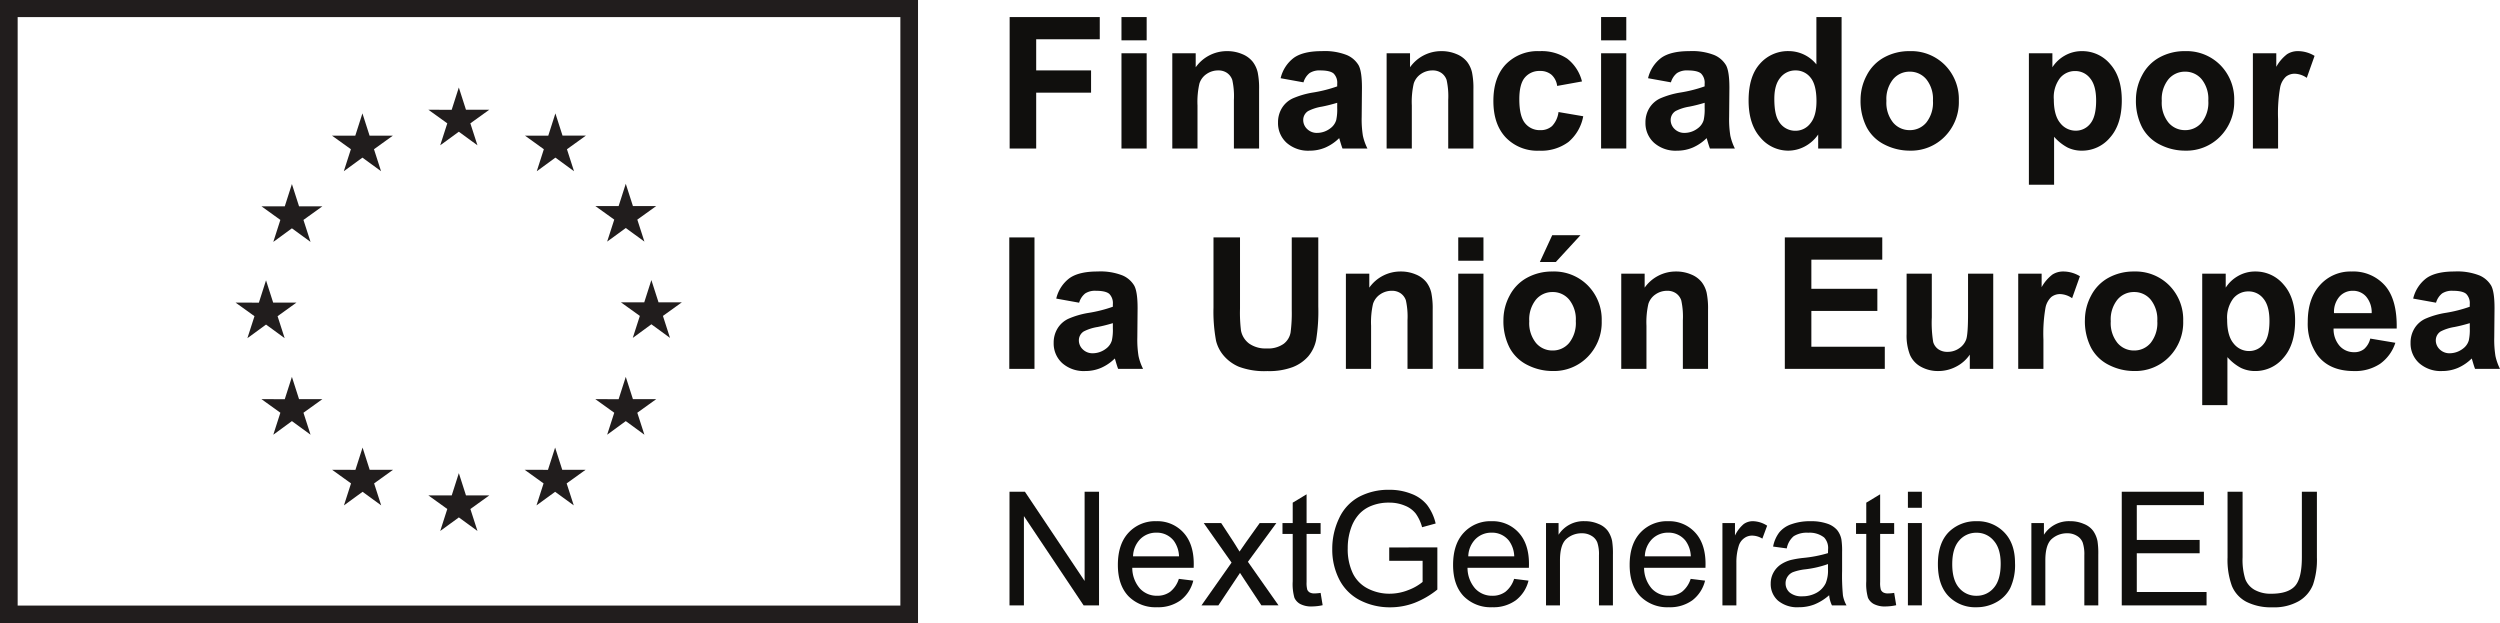<svg xmlns="http://www.w3.org/2000/svg" width="677.277" height="168.882" viewBox="0 0 677.277 168.882">
  <g id="g10" transform="translate(0 0)">
    <g id="g12" transform="translate(0 0)">
      <path id="path14" d="M291.108-132.461H51.971V-291.887H291.108ZM47.188-296.518v168.882h248.7V-296.518H47.188" transform="translate(-47.188 296.518)" fill="#211d1d"/>
      <path id="path16" d="M233.9-243.374l5.045-3.681,5.047,3.681-1.922-5.955,5.126-3.682H240.88l-1.934-6.027L237.013-253l-6.313-.007,5.121,3.682-1.919,5.955" transform="translate(-114.645 282.741)" fill="#211d1d"/>
      <path id="path18" d="M192.607-232.284l5.046-3.682,5.043,3.682-1.917-5.956,5.123-3.682h-6.318l-1.933-6.034-1.933,6.042-6.316-.008,5.123,3.682-1.917,5.956" transform="translate(-99.464 278.667)" fill="#211d1d"/>
      <path id="path20" d="M167.441-217.674l-1.933,6.04-6.313-.007,5.121,3.682L162.4-202l5.045-3.682L172.488-202l-1.921-5.956,5.123-3.682h-6.315l-1.933-6.033" transform="translate(-88.36 267.536)" fill="#211d1d"/>
      <path id="path22" d="M156.357-164.445l5.042,3.682-1.917-5.954L164.6-170.4h-6.314l-1.934-6.033-1.933,6.048-6.317-.014,5.125,3.684-1.921,5.954,5.047-3.682" transform="translate(-84.284 252.376)" fill="#211d1d"/>
      <path id="path24" d="M169.374-129.036l-1.933-6.034-1.933,6.041-6.313-.007,5.121,3.681L162.4-119.4l5.045-3.689,5.047,3.689-1.921-5.956,5.123-3.681h-6.315" transform="translate(-88.36 237.171)" fill="#211d1d"/>
      <path id="path26" d="M199.644-98.763l-1.933-6.027-1.931,6.034-6.317-.008,5.122,3.682-1.916,5.956,5.045-3.682,5.043,3.682-1.917-5.956,5.122-3.682h-6.318" transform="translate(-99.487 226.04)" fill="#211d1d"/>
      <path id="path28" d="M240.886-87.8l-1.933-6.035-1.93,6.04L230.7-87.8l5.122,3.682L233.91-78.16l5.046-3.682L244-78.16l-1.92-5.955L247.2-87.8h-6.316" transform="translate(-114.647 222.012)" fill="#211d1d"/>
      <path id="path30" d="M282.128-98.763l-1.93-6.027-1.937,6.034-6.311-.008,5.118,3.682-1.917,5.956,5.047-3.682,5.046,3.682-1.923-5.956,5.125-3.682h-6.317" transform="translate(-129.808 226.04)" fill="#211d1d"/>
      <path id="path32" d="M312.4-129.036l-1.937-6.034-1.937,6.041-6.311-.007,5.125,3.681-1.923,5.956,5.046-3.689,5.045,3.689-1.923-5.956,5.125-3.681H312.4" transform="translate(-140.935 237.171)" fill="#211d1d"/>
      <path id="path34" d="M329.68-170.515h-6.317l-1.937-6.035-1.93,6.041-6.318-.006,5.126,3.682-1.917,5.955,5.04-3.688,5.046,3.688-1.917-5.955,5.125-3.682" transform="translate(-144.963 252.419)" fill="#211d1d"/>
      <path id="path36" d="M305.421-202.125l5.046-3.681,5.046,3.681-1.923-5.956,5.125-3.676H312.4l-1.937-6.034-1.936,6.042-6.311-.008,5.125,3.676-1.923,5.956" transform="translate(-140.935 267.578)" fill="#211d1d"/>
      <path id="path38" d="M280.312-247.946l-1.93,6.042-6.318-.014,5.119,3.689-1.917,5.956,5.053-3.689,5.039,3.689-1.917-5.956,5.125-3.689h-6.324l-1.93-6.027" transform="translate(-129.85 278.663)" fill="#211d1d"/>
      <path id="path40" d="M479.7-253.6v-35.612h24.414v6.024H486.889v8.43h14.867v6.025H486.889V-253.6H479.7" transform="translate(-206.175 293.831)" fill="#100f0d"/>
      <path id="path42" d="M527.6-253.6v-25.8h6.827v25.8Zm0-29.3v-6.316h6.827v6.316H527.6" transform="translate(-223.782 293.831)" fill="#100f0d"/>
      <path id="path44" d="M572.893-248.231h-6.827V-261.4a20.335,20.335,0,0,0-.438-5.4,3.789,3.789,0,0,0-1.421-1.906,4.06,4.06,0,0,0-2.369-.68,5.476,5.476,0,0,0-3.182.972,4.895,4.895,0,0,0-1.931,2.574,22.262,22.262,0,0,0-.522,5.928v11.684h-6.826v-25.8h6.339v3.789a10.33,10.33,0,0,1,8.5-4.373,10.254,10.254,0,0,1,4.13.814,6.93,6.93,0,0,1,2.83,2.078,7.533,7.533,0,0,1,1.336,2.866,21.294,21.294,0,0,1,.378,4.591v16.033" transform="translate(-231.788 288.466)" fill="#100f0d"/>
      <path id="path46" d="M610.7-260.62a42.532,42.532,0,0,1-4.154,1.045,12.5,12.5,0,0,0-3.717,1.191,2.847,2.847,0,0,0-1.337,2.4,3.345,3.345,0,0,0,1.069,2.477,3.73,3.73,0,0,0,2.721,1.045,5.906,5.906,0,0,0,3.521-1.215,4.269,4.269,0,0,0,1.628-2.259,13.488,13.488,0,0,0,.267-3.327Zm-9.134-5.538-6.194-1.117a9.649,9.649,0,0,1,3.595-5.539q2.551-1.8,7.58-1.8a16.33,16.33,0,0,1,6.8,1.082,6.775,6.775,0,0,1,3.145,2.744q.912,1.664.911,6.11l-.073,7.968a27.7,27.7,0,0,0,.327,5.016,14.655,14.655,0,0,0,1.227,3.462h-6.752q-.268-.68-.656-2.016c-.114-.406-.194-.672-.244-.8a12.3,12.3,0,0,1-3.74,2.551,10.723,10.723,0,0,1-4.252.85,8.79,8.79,0,0,1-6.28-2.162,7.188,7.188,0,0,1-2.294-5.466,7.337,7.337,0,0,1,1.044-3.9,6.818,6.818,0,0,1,2.928-2.623,22.874,22.874,0,0,1,5.429-1.591,37.2,37.2,0,0,0,6.632-1.676v-.68a3.536,3.536,0,0,0-.971-2.805q-.973-.837-3.669-.838a4.889,4.889,0,0,0-2.842.717,4.985,4.985,0,0,0-1.652,2.514" transform="translate(-248.435 288.466)" fill="#100f0d"/>
      <path id="path48" d="M664.7-248.231h-6.827V-261.4a20.382,20.382,0,0,0-.437-5.4,3.79,3.79,0,0,0-1.422-1.906,4.058,4.058,0,0,0-2.368-.68,5.476,5.476,0,0,0-3.183.972,4.9,4.9,0,0,0-1.931,2.574,22.265,22.265,0,0,0-.522,5.928v11.684h-6.826v-25.8h6.34v3.789a10.329,10.329,0,0,1,8.5-4.373,10.247,10.247,0,0,1,4.129.814,6.926,6.926,0,0,1,2.831,2.078,7.533,7.533,0,0,1,1.336,2.866,21.3,21.3,0,0,1,.377,4.591v16.033" transform="translate(-265.534 288.466)" fill="#100f0d"/>
      <path id="path50" d="M710.931-266.4l-6.73,1.214a4.887,4.887,0,0,0-1.542-3.036,4.662,4.662,0,0,0-3.122-1.02,5.1,5.1,0,0,0-4.068,1.761q-1.519,1.763-1.519,5.892,0,4.591,1.542,6.486a5.066,5.066,0,0,0,4.142,1.895,4.6,4.6,0,0,0,3.182-1.105,6.639,6.639,0,0,0,1.749-3.8l6.7,1.141a11.889,11.889,0,0,1-4.008,6.972,12.4,12.4,0,0,1-7.944,2.357,11.811,11.811,0,0,1-9.024-3.571q-3.364-3.571-3.364-9.887,0-6.389,3.376-9.947a11.993,11.993,0,0,1,9.134-3.559,12.465,12.465,0,0,1,7.494,2.029,11.244,11.244,0,0,1,4,6.182" transform="translate(-282.351 288.466)" fill="#100f0d"/>
      <path id="path52" d="M733.061-253.6v-25.8h6.826v25.8Zm0-29.3v-6.316h6.826v6.316h-6.826" transform="translate(-299.308 293.831)" fill="#100f0d"/>
      <path id="path54" d="M768.108-260.62a42.555,42.555,0,0,1-4.155,1.045,12.5,12.5,0,0,0-3.716,1.191,2.845,2.845,0,0,0-1.337,2.4,3.345,3.345,0,0,0,1.069,2.477,3.727,3.727,0,0,0,2.72,1.045,5.907,5.907,0,0,0,3.522-1.215,4.273,4.273,0,0,0,1.628-2.259,13.532,13.532,0,0,0,.267-3.327Zm-9.134-5.538-6.2-1.117a9.647,9.647,0,0,1,3.6-5.539q2.55-1.8,7.579-1.8a16.334,16.334,0,0,1,6.8,1.082,6.782,6.782,0,0,1,3.145,2.744q.912,1.664.912,6.11l-.073,7.968a27.674,27.674,0,0,0,.328,5.016,14.655,14.655,0,0,0,1.227,3.462h-6.753q-.268-.68-.655-2.016c-.114-.406-.195-.672-.244-.8a12.3,12.3,0,0,1-3.74,2.551,10.72,10.72,0,0,1-4.252.85,8.788,8.788,0,0,1-6.279-2.162,7.186,7.186,0,0,1-2.3-5.466,7.329,7.329,0,0,1,1.045-3.9,6.82,6.82,0,0,1,2.927-2.623,22.88,22.88,0,0,1,5.429-1.591,37.2,37.2,0,0,0,6.632-1.676v-.68a3.539,3.539,0,0,0-.971-2.805q-.973-.837-3.669-.838a4.887,4.887,0,0,0-2.842.717,4.98,4.98,0,0,0-1.652,2.514" transform="translate(-306.297 288.466)" fill="#100f0d"/>
      <path id="path56" d="M803.219-267.055q0,4.131,1.142,5.977a5.159,5.159,0,0,0,4.616,2.672,5.027,5.027,0,0,0,4.009-2.005q1.651-2,1.652-5.987,0-4.446-1.6-6.4a5.074,5.074,0,0,0-4.1-1.955,5.127,5.127,0,0,0-4.068,1.932Q803.219-270.893,803.219-267.055ZM821.438-253.6H815.1v-3.79a10.247,10.247,0,0,1-3.729,3.292,9.576,9.576,0,0,1-4.337,1.081,9.825,9.825,0,0,1-7.615-3.583q-3.171-3.583-3.17-10,0-6.558,3.084-9.972a10.061,10.061,0,0,1,7.8-3.413,9.661,9.661,0,0,1,7.482,3.6v-12.826h6.827V-253.6" transform="translate(-322.535 293.831)" fill="#100f0d"/>
      <path id="path58" d="M851.219-261.131a8.542,8.542,0,0,0,1.823,5.879,5.785,5.785,0,0,0,4.493,2.041,5.755,5.755,0,0,0,4.482-2.041,8.665,8.665,0,0,0,1.81-5.928,8.507,8.507,0,0,0-1.81-5.83,5.755,5.755,0,0,0-4.482-2.041,5.785,5.785,0,0,0-4.493,2.041A8.544,8.544,0,0,0,851.219-261.131Zm-7-.364a13.968,13.968,0,0,1,1.675-6.583,11.512,11.512,0,0,1,4.75-4.859,14.091,14.091,0,0,1,6.862-1.676,12.88,12.88,0,0,1,9.595,3.8,13.138,13.138,0,0,1,3.741,9.608,13.289,13.289,0,0,1-3.778,9.7,12.768,12.768,0,0,1-9.511,3.85,14.968,14.968,0,0,1-6.764-1.6,11,11,0,0,1-4.9-4.7,15.678,15.678,0,0,1-1.675-7.543" transform="translate(-340.17 288.466)" fill="#100f0d"/>
      <path id="path60" d="M923.075-261.567q0,4.347,1.724,6.424a5.274,5.274,0,0,0,4.2,2.078,4.931,4.931,0,0,0,3.959-1.907q1.579-1.906,1.579-6.255,0-4.056-1.627-6.024a5.036,5.036,0,0,0-4.033-1.968,5.236,5.236,0,0,0-4.153,1.931,8.591,8.591,0,0,0-1.652,5.721Zm-6.754-12.462h6.365v3.789a9.516,9.516,0,0,1,3.351-3.158,9.248,9.248,0,0,1,4.689-1.215,9.837,9.837,0,0,1,7.628,3.523q3.133,3.523,3.133,9.813,0,6.462-3.158,10.045a9.839,9.839,0,0,1-7.652,3.583,8.7,8.7,0,0,1-3.875-.85,13.022,13.022,0,0,1-3.655-2.915v13H916.32v-35.611" transform="translate(-366.672 288.466)" fill="#100f0d"/>
      <path id="path62" d="M969.18-261.131A8.546,8.546,0,0,0,971-255.252a5.787,5.787,0,0,0,4.493,2.041,5.756,5.756,0,0,0,4.483-2.041,8.669,8.669,0,0,0,1.81-5.928,8.511,8.511,0,0,0-1.81-5.83,5.756,5.756,0,0,0-4.483-2.041A5.787,5.787,0,0,0,971-267.009,8.547,8.547,0,0,0,969.18-261.131Zm-7-.364a13.958,13.958,0,0,1,1.676-6.583,11.515,11.515,0,0,1,4.749-4.859,14.1,14.1,0,0,1,6.863-1.676,12.88,12.88,0,0,1,9.595,3.8,13.137,13.137,0,0,1,3.74,9.608,13.292,13.292,0,0,1-3.777,9.7,12.768,12.768,0,0,1-9.511,3.85,14.975,14.975,0,0,1-6.765-1.6,11,11,0,0,1-4.895-4.7,15.668,15.668,0,0,1-1.676-7.543" transform="translate(-383.531 288.466)" fill="#100f0d"/>
      <path id="path64" d="M1019.1-248.231h-6.826v-25.8h6.34v3.668a11.012,11.012,0,0,1,2.928-3.425,5.382,5.382,0,0,1,2.951-.826,8.668,8.668,0,0,1,4.494,1.288l-2.113,5.951a6,6,0,0,0-3.207-1.117,3.787,3.787,0,0,0-2.428.79,5.385,5.385,0,0,0-1.568,2.853,40.58,40.58,0,0,0-.571,8.648v7.968" transform="translate(-401.944 288.466)" fill="#100f0d"/>
      <path id="path66" d="M479.545-159.2v-35.611h6.826V-159.2h-6.826" transform="translate(-206.118 259.131)" fill="#100f0d"/>
      <path id="path68" d="M514.593-166.221a42.562,42.562,0,0,1-4.154,1.045,12.511,12.511,0,0,0-3.716,1.19,2.848,2.848,0,0,0-1.337,2.4,3.342,3.342,0,0,0,1.069,2.477,3.727,3.727,0,0,0,2.72,1.046,5.912,5.912,0,0,0,3.522-1.215,4.272,4.272,0,0,0,1.628-2.259,13.493,13.493,0,0,0,.267-3.328Zm-9.134-5.538-6.2-1.118a9.652,9.652,0,0,1,3.6-5.538q2.551-1.8,7.579-1.8a16.348,16.348,0,0,1,6.8,1.081,6.785,6.785,0,0,1,3.145,2.745q.912,1.665.911,6.11l-.073,7.967a27.688,27.688,0,0,0,.328,5.016,14.663,14.663,0,0,0,1.227,3.461h-6.753q-.268-.68-.655-2.016c-.114-.4-.194-.672-.244-.8a12.305,12.305,0,0,1-3.741,2.55,10.718,10.718,0,0,1-4.251.851,8.79,8.79,0,0,1-6.279-2.163,7.186,7.186,0,0,1-2.294-5.465,7.335,7.335,0,0,1,1.044-3.9,6.816,6.816,0,0,1,2.927-2.623,22.894,22.894,0,0,1,5.429-1.591,37.2,37.2,0,0,0,6.632-1.676v-.68a3.538,3.538,0,0,0-.971-2.805q-.973-.837-3.669-.838a4.888,4.888,0,0,0-2.842.717,4.979,4.979,0,0,0-1.652,2.514" transform="translate(-213.108 253.765)" fill="#100f0d"/>
      <path id="path70" d="M567.008-194.809H574.2v19.288a39.908,39.908,0,0,0,.267,5.951,5.764,5.764,0,0,0,2.2,3.51,7.655,7.655,0,0,0,4.748,1.324,7.247,7.247,0,0,0,4.616-1.25,4.942,4.942,0,0,0,1.87-3.074,40.009,40.009,0,0,0,.316-6.048v-19.7h7.19v18.7a48.05,48.05,0,0,1-.583,9.06,10.024,10.024,0,0,1-2.15,4.469,10.86,10.86,0,0,1-4.191,2.9,18.251,18.251,0,0,1-6.849,1.08,19.749,19.749,0,0,1-7.737-1.177,11.081,11.081,0,0,1-4.166-3.061,9.824,9.824,0,0,1-2.016-3.948,43.242,43.242,0,0,1-.7-9.037v-19" transform="translate(-238.268 259.131)" fill="#100f0d"/>
      <path id="path72" d="M647.257-153.832H640.43V-167a20.384,20.384,0,0,0-.437-5.4,3.8,3.8,0,0,0-1.422-1.906,4.057,4.057,0,0,0-2.368-.68,5.476,5.476,0,0,0-3.183.971,4.9,4.9,0,0,0-1.931,2.575,22.263,22.263,0,0,0-.522,5.927v11.684h-6.826v-25.8h6.34v3.789a10.329,10.329,0,0,1,8.5-4.373,10.246,10.246,0,0,1,4.129.814,6.933,6.933,0,0,1,2.831,2.077,7.536,7.536,0,0,1,1.336,2.867,21.293,21.293,0,0,1,.377,4.591v16.032" transform="translate(-259.124 253.765)" fill="#100f0d"/>
      <path id="path74" d="M671.87-159.2v-25.8H678.7v25.8Zm0-29.3v-6.316H678.7v6.316H671.87" transform="translate(-276.815 259.131)" fill="#100f0d"/>
      <path id="path76" d="M701.093-188.505l3.352-7.263H712.1l-6.681,7.263Zm-2.867,16.056a8.542,8.542,0,0,0,1.822,5.878,5.788,5.788,0,0,0,4.494,2.041,5.755,5.755,0,0,0,4.482-2.041,8.661,8.661,0,0,0,1.81-5.927,8.507,8.507,0,0,0-1.81-5.83,5.755,5.755,0,0,0-4.482-2.041,5.788,5.788,0,0,0-4.494,2.041A8.547,8.547,0,0,0,698.226-172.449Zm-7-.364a13.966,13.966,0,0,1,1.676-6.583,11.507,11.507,0,0,1,4.75-4.859,14.091,14.091,0,0,1,6.862-1.676,12.88,12.88,0,0,1,9.595,3.8,13.138,13.138,0,0,1,3.741,9.608,13.292,13.292,0,0,1-3.777,9.7,12.769,12.769,0,0,1-9.511,3.851,14.974,14.974,0,0,1-6.765-1.6,11,11,0,0,1-4.895-4.7,15.672,15.672,0,0,1-1.676-7.543" transform="translate(-283.931 259.484)" fill="#100f0d"/>
      <path id="path78" d="M765.218-153.832h-6.827V-167a20.332,20.332,0,0,0-.438-5.4,3.789,3.789,0,0,0-1.421-1.906,4.058,4.058,0,0,0-2.369-.68,5.475,5.475,0,0,0-3.182.971,4.9,4.9,0,0,0-1.931,2.575,22.259,22.259,0,0,0-.522,5.927v11.684H741.7v-25.8h6.339v3.789a10.33,10.33,0,0,1,8.5-4.373,10.25,10.25,0,0,1,4.13.814,6.93,6.93,0,0,1,2.83,2.077,7.524,7.524,0,0,1,1.336,2.867,21.284,21.284,0,0,1,.378,4.591v16.032" transform="translate(-302.485 253.765)" fill="#100f0d"/>
      <path id="path80" d="M811.766-159.2v-35.611h26.4v6.025H818.956v7.894h17.879v6H818.956v9.692h19.895v6H811.766" transform="translate(-328.239 259.131)" fill="#100f0d"/>
      <path id="path82" d="M881.055-153.493v-3.863a9.94,9.94,0,0,1-3.7,3.256,10.387,10.387,0,0,1-4.846,1.191,9.466,9.466,0,0,1-4.664-1.143,6.738,6.738,0,0,1-2.988-3.206,14.3,14.3,0,0,1-.922-5.709V-179.29h6.826v11.854a32.866,32.866,0,0,0,.376,6.668,3.635,3.635,0,0,0,1.373,1.944,4.215,4.215,0,0,0,2.526.717,5.366,5.366,0,0,0,3.133-.96,4.892,4.892,0,0,0,1.9-2.38q.508-1.422.509-6.96V-179.29h6.826v25.8h-6.34" transform="translate(-347.414 253.426)" fill="#100f0d"/>
      <path id="path84" d="M918.576-153.832H911.75v-25.8h6.341v3.668a11.012,11.012,0,0,1,2.927-3.425,5.386,5.386,0,0,1,2.951-.826,8.668,8.668,0,0,1,4.494,1.288l-2.112,5.951a6,6,0,0,0-3.207-1.117,3.788,3.788,0,0,0-2.429.79,5.389,5.389,0,0,0-1.567,2.853,40.51,40.51,0,0,0-.571,8.648v7.967" transform="translate(-364.992 253.765)" fill="#100f0d"/>
      <path id="path86" d="M947.326-166.731a8.538,8.538,0,0,0,1.822,5.878,5.785,5.785,0,0,0,4.494,2.041,5.754,5.754,0,0,0,4.482-2.041,8.662,8.662,0,0,0,1.81-5.927,8.507,8.507,0,0,0-1.81-5.83,5.754,5.754,0,0,0-4.482-2.041,5.785,5.785,0,0,0-4.494,2.041A8.544,8.544,0,0,0,947.326-166.731Zm-7-.364a13.965,13.965,0,0,1,1.676-6.583,11.507,11.507,0,0,1,4.75-4.859,14.09,14.09,0,0,1,6.862-1.676,12.88,12.88,0,0,1,9.595,3.8,13.138,13.138,0,0,1,3.741,9.608,13.289,13.289,0,0,1-3.778,9.7,12.769,12.769,0,0,1-9.511,3.851,14.971,14.971,0,0,1-6.764-1.6,11,11,0,0,1-4.9-4.7,15.672,15.672,0,0,1-1.676-7.543" transform="translate(-375.498 253.765)" fill="#100f0d"/>
      <path id="path88" d="M997.324-167.168q0,4.348,1.724,6.425a5.273,5.273,0,0,0,4.2,2.077,4.932,4.932,0,0,0,3.96-1.906q1.579-1.907,1.579-6.255,0-4.056-1.628-6.025a5.036,5.036,0,0,0-4.032-1.967,5.235,5.235,0,0,0-4.154,1.931A8.591,8.591,0,0,0,997.324-167.168Zm-6.754-12.461h6.365v3.789a9.525,9.525,0,0,1,3.352-3.158,9.244,9.244,0,0,1,4.688-1.215,9.837,9.837,0,0,1,7.628,3.522q3.134,3.524,3.133,9.814,0,6.462-3.157,10.045a9.84,9.84,0,0,1-7.652,3.583,8.694,8.694,0,0,1-3.875-.851,13.037,13.037,0,0,1-3.656-2.915v13H990.57v-35.611" transform="translate(-393.965 253.765)" fill="#100f0d"/>
      <path id="path90" d="M1053.1-168.942a6.574,6.574,0,0,0-1.531-4.505,4.694,4.694,0,0,0-3.546-1.543,4.742,4.742,0,0,0-3.692,1.627,6.3,6.3,0,0,0-1.433,4.421Zm-.389,6.9,6.8,1.142a11.153,11.153,0,0,1-4.142,5.7,12.168,12.168,0,0,1-7.081,1.956q-6.729,0-9.959-4.4a14.767,14.767,0,0,1-2.55-8.891q0-6.413,3.351-10.044a11.042,11.042,0,0,1,8.479-3.632,11.45,11.45,0,0,1,9.085,3.8q3.328,3.8,3.183,11.647h-17.1a6.9,6.9,0,0,0,1.652,4.725,5.165,5.165,0,0,0,3.934,1.688,4.185,4.185,0,0,0,2.7-.874,5.414,5.414,0,0,0,1.652-2.818" transform="translate(-410.585 253.765)" fill="#100f0d"/>
      <path id="path92" d="M1095.872-166.221a42.579,42.579,0,0,1-4.155,1.045,12.512,12.512,0,0,0-3.716,1.19,2.848,2.848,0,0,0-1.337,2.4,3.343,3.343,0,0,0,1.069,2.477,3.727,3.727,0,0,0,2.72,1.046,5.912,5.912,0,0,0,3.522-1.215,4.271,4.271,0,0,0,1.628-2.259,13.489,13.489,0,0,0,.267-3.328Zm-9.134-5.538-6.2-1.118a9.653,9.653,0,0,1,3.6-5.538q2.551-1.8,7.579-1.8a16.348,16.348,0,0,1,6.8,1.081,6.785,6.785,0,0,1,3.145,2.745q.912,1.665.911,6.11l-.073,7.967a27.681,27.681,0,0,0,.328,5.016,14.663,14.663,0,0,0,1.227,3.461H1097.3q-.268-.68-.655-2.016c-.114-.4-.194-.672-.244-.8a12.3,12.3,0,0,1-3.741,2.55,10.717,10.717,0,0,1-4.251.851,8.79,8.79,0,0,1-6.28-2.163,7.187,7.187,0,0,1-2.3-5.465,7.335,7.335,0,0,1,1.045-3.9,6.816,6.816,0,0,1,2.927-2.623,22.894,22.894,0,0,1,5.429-1.591,37.21,37.21,0,0,0,6.632-1.676v-.68a3.539,3.539,0,0,0-.971-2.805q-.973-.837-3.669-.838a4.888,4.888,0,0,0-2.842.717,4.979,4.979,0,0,0-1.652,2.514" transform="translate(-426.78 253.765)" fill="#100f0d"/>
      <g id="g94" transform="translate(273.485 132.692)">
        <g id="text98" transform="translate(0 0)">
          <path id="path100" d="M5.18-17.893V-48.676H9.358L25.527-24.507V-48.676h3.906v30.783H25.254L9.085-42.082v24.19Z" transform="translate(-5.18 49.201)" fill="#100f0d"/>
          <path id="path102" d="M68.124-20.436l3.906.483a9.529,9.529,0,0,1-3.423,5.312,10.289,10.289,0,0,1-6.383,1.89,10.254,10.254,0,0,1-7.769-3Q51.6-18.777,51.6-24.216q0-5.627,2.9-8.735a9.809,9.809,0,0,1,7.517-3.108,9.534,9.534,0,0,1,7.307,3.045q2.835,3.045,2.835,8.567,0,.336-.021,1.008H55.5a8.569,8.569,0,0,0,2.079,5.627,6.187,6.187,0,0,0,4.662,1.953,5.783,5.783,0,0,0,3.549-1.092,7.248,7.248,0,0,0,2.331-3.486Zm-12.41-6.11H68.166a7.554,7.554,0,0,0-1.428-4.221,5.793,5.793,0,0,0-4.683-2.184,6.04,6.04,0,0,0-4.389,1.743,6.922,6.922,0,0,0-1.953,4.662Z" transform="translate(-22.243 44.563)" fill="#100f0d"/>
          <path id="path104" d="M87.424-12.962l8.147-11.591L88.033-35.262h4.725l3.423,5.228q.966,1.491,1.554,2.5.924-1.386,1.7-2.457l3.759-5.27h4.515L100-24.763l8.294,11.8h-4.641l-4.578-6.929L97.86-21.76,92-12.962Z" transform="translate(-35.412 44.27)" fill="#100f0d"/>
          <path id="path106" d="M132.452-20.871,133-17.532a14.02,14.02,0,0,1-2.856.336,6.465,6.465,0,0,1-3.192-.651,3.656,3.656,0,0,1-1.6-1.7,13.64,13.64,0,0,1-.462-4.473V-36.85h-2.772v-2.94h2.772v-5.522l3.759-2.268v7.79h3.8v2.94h-3.8v13.04a6.936,6.936,0,0,0,.189,2.079,1.653,1.653,0,0,0,.651.735,2.575,2.575,0,0,0,1.3.273,12.3,12.3,0,0,0,1.659-.147Z" transform="translate(-48.166 48.798)" fill="#100f0d"/>
          <path id="path108" d="M158.872-30.272v-3.612l13.04-.021v11.423a23.257,23.257,0,0,1-6.194,3.612,18.515,18.515,0,0,1-6.551,1.2,17.621,17.621,0,0,1-8.252-1.932,12.912,12.912,0,0,1-5.585-5.627,17.686,17.686,0,0,1-1.89-8.21,19.073,19.073,0,0,1,1.869-8.378,12.546,12.546,0,0,1,5.417-5.8,16.945,16.945,0,0,1,8.126-1.89,15.883,15.883,0,0,1,6.026,1.092,9.924,9.924,0,0,1,4.242,3,13.366,13.366,0,0,1,2.331,5.04l-3.675,1.008a11.373,11.373,0,0,0-1.722-3.7,6.987,6.987,0,0,0-2.94-2.142,10.66,10.66,0,0,0-4.242-.819,12.354,12.354,0,0,0-4.83.861,9.012,9.012,0,0,0-3.3,2.226,10.781,10.781,0,0,0-1.932,3.045,16.11,16.11,0,0,0-1.176,6.194,15.125,15.125,0,0,0,1.407,6.887,9.126,9.126,0,0,0,4.137,4.116,12.775,12.775,0,0,0,5.753,1.344,13.792,13.792,0,0,0,5.165-1.008,13.492,13.492,0,0,0,3.822-2.184v-5.732Z" transform="translate(-56.002 49.506)" fill="#100f0d"/>
          <path id="path110" d="M211.726-20.436l3.906.483a9.529,9.529,0,0,1-3.423,5.312,10.289,10.289,0,0,1-6.383,1.89,10.254,10.254,0,0,1-7.769-3q-2.856-3.024-2.856-8.462,0-5.627,2.9-8.735a9.809,9.809,0,0,1,7.517-3.108,9.534,9.534,0,0,1,7.307,3.045q2.835,3.045,2.835,8.567,0,.336-.021,1.008h-16.63a8.569,8.569,0,0,0,2.079,5.627,6.187,6.187,0,0,0,4.662,1.953A5.784,5.784,0,0,0,209.4-16.95a7.248,7.248,0,0,0,2.331-3.486Zm-12.41-6.11h12.452a7.555,7.555,0,0,0-1.428-4.221,5.793,5.793,0,0,0-4.683-2.184,6.04,6.04,0,0,0-4.389,1.743,6.922,6.922,0,0,0-1.953,4.662Z" transform="translate(-75.029 44.563)" fill="#100f0d"/>
          <path id="path112" d="M235.011-13.255v-22.3h3.4v3.171a8.016,8.016,0,0,1,7.1-3.675,9.121,9.121,0,0,1,3.7.735,5.756,5.756,0,0,1,2.541,1.89,7.3,7.3,0,0,1,1.176,2.793,21.644,21.644,0,0,1,.21,3.675v13.712h-3.78V-26.819a10.087,10.087,0,0,0-.441-3.444,3.566,3.566,0,0,0-1.575-1.827,4.864,4.864,0,0,0-2.625-.693,6.163,6.163,0,0,0-4.179,1.533q-1.743,1.533-1.743,5.816v12.179Z" transform="translate(-89.664 44.563)" fill="#100f0d"/>
          <path id="path114" d="M287.363-20.436l3.906.483a9.529,9.529,0,0,1-3.423,5.312,10.289,10.289,0,0,1-6.383,1.89,10.254,10.254,0,0,1-7.769-3q-2.856-3.024-2.856-8.462,0-5.627,2.9-8.735a9.809,9.809,0,0,1,7.517-3.108,9.534,9.534,0,0,1,7.307,3.045q2.835,3.045,2.835,8.567,0,.336-.021,1.008h-16.63a8.569,8.569,0,0,0,2.079,5.627,6.187,6.187,0,0,0,4.661,1.953,5.784,5.784,0,0,0,3.549-1.092,7.248,7.248,0,0,0,2.331-3.486Zm-12.41-6.11h12.452a7.554,7.554,0,0,0-1.428-4.221,5.793,5.793,0,0,0-4.682-2.184,6.04,6.04,0,0,0-4.389,1.743A6.922,6.922,0,0,0,274.953-26.546Z" transform="translate(-102.833 44.563)" fill="#100f0d"/>
          <path id="path116" d="M310.581-13.255v-22.3h3.4v3.381a9.316,9.316,0,0,1,2.394-3.129,4.245,4.245,0,0,1,2.436-.756,7.372,7.372,0,0,1,3.885,1.218l-1.3,3.507a5.408,5.408,0,0,0-2.772-.819,3.567,3.567,0,0,0-2.226.756,3.98,3.98,0,0,0-1.407,2.058,14.722,14.722,0,0,0-.63,4.41v11.675Z" transform="translate(-117.442 44.563)" fill="#100f0d"/>
          <path id="path118" d="M347.1-16.005a14.02,14.02,0,0,1-4.053,2.52,11.6,11.6,0,0,1-4.158.735,8.138,8.138,0,0,1-5.648-1.785,5.958,5.958,0,0,1-1.974-4.6A6.111,6.111,0,0,1,332-22.116a6.28,6.28,0,0,1,1.953-2.184,9.326,9.326,0,0,1,2.73-1.239,27.008,27.008,0,0,1,3.36-.567,34.546,34.546,0,0,0,6.74-1.3q.021-.777.021-.987a4.173,4.173,0,0,0-1.071-3.255,6.325,6.325,0,0,0-4.3-1.281,6.668,6.668,0,0,0-3.948.945,5.685,5.685,0,0,0-1.869,3.3l-3.7-.5a9.07,9.07,0,0,1,1.659-3.822,7.166,7.166,0,0,1,3.339-2.247,14.713,14.713,0,0,1,5.061-.8,13.394,13.394,0,0,1,4.641.672,6.061,6.061,0,0,1,2.625,1.7,5.864,5.864,0,0,1,1.176,2.562,21.283,21.283,0,0,1,.189,3.486v5.04a56.209,56.209,0,0,0,.231,6.677,8.6,8.6,0,0,0,.966,2.667h-3.948a8.015,8.015,0,0,1-.756-2.751Zm-.315-8.441a27.73,27.73,0,0,1-6.173,1.428,14.279,14.279,0,0,0-3.3.756,3.264,3.264,0,0,0-1.491,1.239,3.177,3.177,0,0,0-.525,1.785,3.232,3.232,0,0,0,1.134,2.52,4.966,4.966,0,0,0,3.36,1.008,7.863,7.863,0,0,0,3.885-.945,5.942,5.942,0,0,0,2.5-2.625,9.131,9.131,0,0,0,.609-3.78Z" transform="translate(-125.046 44.563)" fill="#100f0d"/>
          <path id="path120" d="M378.154-20.871l.546,3.339a14.02,14.02,0,0,1-2.856.336,6.465,6.465,0,0,1-3.192-.651,3.656,3.656,0,0,1-1.6-1.7,13.638,13.638,0,0,1-.462-4.473V-36.85h-2.772v-2.94h2.772v-5.522l3.759-2.268v7.79h3.8v2.94h-3.8v13.04a6.936,6.936,0,0,0,.189,2.079,1.653,1.653,0,0,0,.651.735,2.575,2.575,0,0,0,1.3.273,12.3,12.3,0,0,0,1.659-.147Z" transform="translate(-138.484 48.798)" fill="#100f0d"/>
          <path id="path122" d="M390.036-44.329v-4.347h3.78v4.347Zm0,26.436v-22.3h3.78v22.3Z" transform="translate(-146.649 49.201)" fill="#100f0d"/>
          <path id="path124" d="M402.886-24.4q0-6.194,3.444-9.176a10.377,10.377,0,0,1,7.013-2.478,9.987,9.987,0,0,1,7.517,3.024q2.919,3,2.919,8.315a14.717,14.717,0,0,1-1.3,6.782,9.076,9.076,0,0,1-3.759,3.822,10.884,10.884,0,0,1-5.375,1.365,10.058,10.058,0,0,1-7.58-3q-2.877-3-2.877-8.651Zm3.885,0q0,4.284,1.869,6.425a6,6,0,0,0,4.7,2.121A5.956,5.956,0,0,0,418.025-18q1.869-2.142,1.869-6.53,0-4.137-1.89-6.257a5.934,5.934,0,0,0-4.662-2.142,6,6,0,0,0-4.7,2.121Q406.77-28.688,406.77-24.4Z" transform="translate(-151.372 44.563)" fill="#100f0d"/>
          <path id="path126" d="M442.928-13.255v-22.3h3.4v3.171a8.016,8.016,0,0,1,7.1-3.675,9.12,9.12,0,0,1,3.7.735,5.755,5.755,0,0,1,2.541,1.89,7.3,7.3,0,0,1,1.176,2.793,21.646,21.646,0,0,1,.21,3.675v13.712h-3.78V-26.819a10.086,10.086,0,0,0-.441-3.444,3.566,3.566,0,0,0-1.575-1.827,4.864,4.864,0,0,0-2.625-.693,6.163,6.163,0,0,0-4.179,1.533q-1.743,1.533-1.743,5.816v12.179Z" transform="translate(-166.092 44.563)" fill="#100f0d"/>
          <path id="path128" d="M481.644-17.893V-48.676H503.9v3.633H485.718v9.428h17.029V-32H485.718v10.478h18.9v3.633Z" transform="translate(-180.323 49.201)" fill="#100f0d"/>
          <path id="path130" d="M547.1-48.676h4.074V-30.89a21.049,21.049,0,0,1-1.05,7.37,9.031,9.031,0,0,1-3.8,4.452,13.432,13.432,0,0,1-7.181,1.7,14.781,14.781,0,0,1-7.076-1.491,8.516,8.516,0,0,1-3.927-4.3,20.647,20.647,0,0,1-1.176-7.727V-48.676h4.074v17.764a17.645,17.645,0,0,0,.735,5.921,5.726,5.726,0,0,0,2.562,2.919,8.947,8.947,0,0,0,4.452,1.029q4.493,0,6.4-2.037t1.911-7.832Z" transform="translate(-196.983 49.201)" fill="#100f0d"/>
        </g>
      </g>
    </g>
  </g>
</svg>
